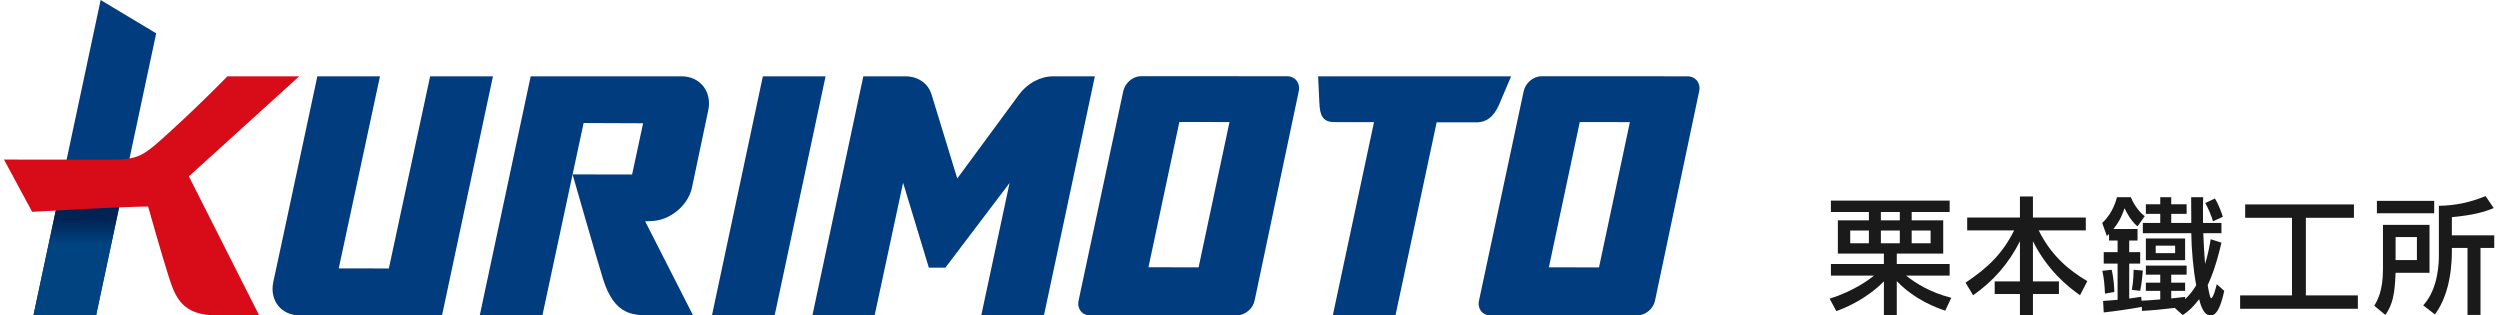 <svg width="317" height="40" viewBox="0 0 317 40" fill="none" xmlns="http://www.w3.org/2000/svg">
<g clip-path="url(#clip0_1627_35006)">
<path d="M195.453 9.669C194.422 9.669 193.425 10.528 193.205 11.557L187.535 38.127C187.315 39.156 187.979 40 189.01 40H207.585C208.617 40 209.629 39.175 209.849 38.146L215.454 11.576C215.674 10.547 215.011 9.68 213.979 9.676L195.453 9.669ZM196.398 33.896L200.315 15.474L206.671 15.485L202.754 33.907L196.398 33.896Z" fill="#003C7E"/>
<path d="M144.681 9.661C143.65 9.661 142.653 10.52 142.433 11.55L136.763 38.119C136.543 39.148 137.207 39.992 138.238 39.992H156.813C157.845 39.992 158.857 39.167 159.077 38.138L164.682 11.569C164.902 10.539 164.239 9.673 163.207 9.669L144.681 9.661ZM145.626 33.888L149.543 15.466L155.899 15.478L151.982 33.9L145.63 33.888H145.626Z" fill="#003C7E"/>
<path d="M104.683 9.676H96.731L90.276 39.992H98.225L104.683 9.676Z" fill="#003C7E"/>
<path d="M40.24 9.676L35.651 31.126L34.658 35.731C34.149 38.108 35.655 39.992 38.037 39.996H56.047L62.505 9.68H54.541L49.307 34.04L42.952 34.032L48.181 9.68H40.24V9.676Z" fill="#003C7E"/>
<path d="M67.291 9.676L60.833 39.992H68.777L72.604 22.115C72.604 22.115 75.691 32.882 76.446 35.315C77.959 40.193 80.401 39.985 83.022 39.989C85.642 39.992 85.221 39.989 87.883 39.992L81.804 28.057C81.804 28.057 82.616 28.03 82.631 28.03H82.483C84.815 28.038 87.231 26.142 87.735 23.811L89.802 14.009C90.314 11.644 88.797 9.684 86.427 9.676H67.302H67.291ZM80.151 22.127L72.604 22.112L74.003 15.599L81.546 15.629L80.151 22.127Z" fill="#003C7E"/>
<path d="M168.998 39.992L174.224 15.489C174.224 15.489 170.727 15.482 169.172 15.482C167.618 15.482 167.375 14.475 167.299 13.109C167.223 11.743 167.136 9.68 167.136 9.68H191.608C191.217 10.581 190.584 12.11 190.152 13.109C189.719 14.108 188.995 15.519 187.19 15.516C185.385 15.516 182.169 15.508 182.169 15.508L176.943 40H168.998V39.992Z" fill="#003C7E"/>
<path d="M132.371 39.992L138.83 9.676H133.551C131.943 9.676 130.278 10.547 129.231 11.97L121.381 22.63L118.116 11.973C117.68 10.547 116.398 9.68 114.79 9.676H109.469L103.011 39.992H110.903L114.513 23.175L117.778 33.941H119.872L128.014 23.201L124.423 39.992H132.368H132.371Z" fill="#003C7E"/>
<path d="M12.184 39.992L19.803 4.227L12.761 0L4.239 39.992H12.184Z" fill="#003C7E"/>
<path d="M4.239 39.992H12.184L15.7 23.482L7.694 23.784L4.239 39.992Z" fill="url(#paint0_linear_1627_35006)"/>
<path d="M28.833 9.676C28.833 9.676 25.784 12.836 21.877 16.405C17.971 19.974 17.721 20.25 13.47 20.246C10.644 20.246 0.504 20.231 0.504 20.231L4.076 26.861C6.617 26.721 14.85 26.233 18.779 26.187C18.779 26.187 20.634 32.761 21.426 35.186C22.223 37.612 23.045 39.985 27.448 39.992C31.851 40 32.864 39.992 32.864 39.992L23.948 22.361L37.938 9.676H28.833Z" fill="#D80C18"/>
</g>
<path d="M308.656 25.472V27.04H301.392V25.472H308.656ZM315.168 24.864L316.208 26.384C315.024 26.88 313.6 27.28 310.896 27.536V29.84H316.272V31.44H314.528V39.936H312.88V31.44H310.896C310.912 32.912 310.88 36.976 308.752 39.872L307.264 38.72C309.248 36.56 309.248 33.072 309.248 32.432V26.096C311.344 26.064 313.232 25.664 315.168 24.864ZM302.16 34.128V28.512H308.064V34.592H303.76C303.664 37.344 303.376 38.624 302.464 39.936L301.056 38.768C301.456 38.096 302.16 36.912 302.16 34.128ZM306.464 30.064H303.76V32.976H306.464V30.064Z" fill="#1A1A1A"/>
<path d="M284.688 27.616V25.92H298.48V27.616H292.384V37.456H298.976V39.152H284.048V37.456H290.624V27.616H284.688Z" fill="#1A1A1A"/>
<path d="M276.768 39.952L275.76 39.04C274.48 39.2 272.864 39.36 271.6 39.424L271.584 38.912C269.984 39.2 268.368 39.44 266.752 39.616L266.672 38.16C267.28 38.112 267.44 38.112 268.512 38.016V33.424H266.752V31.968H268.512V30.496H267.424V29.664C267.328 29.76 267.312 29.792 267.152 29.936L266.56 28.272C267.92 27.008 268.32 25.408 268.432 25.008H270.192C270.4 25.568 271.072 26.768 271.952 27.408L271.04 28.704C270.16 27.984 269.616 26.864 269.392 26.4C269.168 27.04 268.864 27.952 267.984 29.04H271.04V30.496H269.984V31.968H271.376V33.424H269.984V37.856C270.208 37.824 271.264 37.664 271.504 37.632L271.552 38.128C271.984 38.112 272.336 38.096 273.92 37.968V36.88H272.096V35.84H273.92V34.832H272.096V33.68H277.264V34.832H275.312V35.84H277.072V36.88H275.312V37.84C275.536 37.824 276.96 37.664 277.072 37.648V37.936C277.392 37.616 277.872 37.184 278.48 36.176C278.112 34.224 277.872 31.584 277.856 29.568H271.712V28.272H273.92V27.12H272.096V25.904H273.92V25.008H275.312V25.904H277.264V27.12H275.312V28.272H277.856C277.856 27.808 277.84 25.52 277.84 25.008H279.36C279.344 25.808 279.312 26.72 279.344 28.272H281.68V29.568H279.376C279.424 30.88 279.504 32.176 279.6 33.472C279.952 32.336 280.144 31.36 280.32 30.336L281.68 30.768C281.088 33.312 280.496 34.992 279.936 36.144C279.984 36.464 280.208 37.808 280.368 37.808C280.64 37.808 281.008 36.4 281.088 36.032L282.032 36.88C281.696 38.432 281.216 40 280.304 40C279.392 40 279.04 38.656 278.848 37.936C277.92 39.168 277.264 39.616 276.768 39.952ZM275.808 31.152H273.344V32.096H275.808V31.152ZM270.544 34.208L271.712 34.304C271.68 34.784 271.568 35.952 271.376 36.88L270.32 36.752C270.528 35.664 270.544 34.352 270.544 34.208ZM272.096 32.992V30.24H277.072V32.992H272.096ZM279.632 25.744L280.848 25.168C281.36 25.984 281.728 27.072 281.856 27.488L280.608 28.064C280.368 27.264 280.064 26.56 279.632 25.744ZM266.576 34.336L267.76 34.208C268.048 35.424 268.08 36.544 268.096 37.024L266.912 37.232C266.848 36 266.8 35.408 266.576 34.336Z" fill="#1A1A1A"/>
<path d="M249.44 29.216V27.584H256.128V24.912H257.776V27.584H264.48V29.216H258.512C260.048 32.352 262.304 34.256 264.672 35.648L263.744 37.44C262.08 36.256 259.6 34.224 257.776 30.592V35.68H261.072V37.28H257.776V39.952H256.128V37.28H252.928V35.68H256.128V30.592C254.64 33.536 252.672 35.696 250.192 37.44L249.232 35.84C252.16 33.888 253.952 32.096 255.392 29.216H249.44Z" fill="#1A1A1A"/>
<path d="M238.88 33.472V32.16H233.04V27.936H236.976V26.88H232.16V25.44H247.216V26.88H242.4V27.936H246.4V32.16H240.512V33.472H247.216V34.944H241.696C242.864 35.888 244.72 37.072 247.424 37.76L246.656 39.392C245.568 39.024 242.848 38.064 240.512 35.648V39.984H238.88V35.68C236.448 38.112 233.728 39.12 232.848 39.456L232 37.872C234.976 36.944 236.976 35.488 237.616 34.944H232.16V33.472H238.88ZM240.896 29.232H238.496V30.848H240.896V29.232ZM240.896 26.88H238.496V27.936H240.896V26.88ZM236.976 29.232H234.608V30.848H236.976V29.232ZM244.8 29.232H242.4V30.848H244.8V29.232Z" fill="#1A1A1A"/>
<defs>
<linearGradient id="paint0_linear_1627_35006" x1="9.969" y1="34.361" x2="9.969" y2="25.953" gradientUnits="userSpaceOnUse">
<stop offset="0.4" stop-color="#004381"/>
<stop offset="0.79" stop-color="#002353"/>
</linearGradient>
<clipPath id="clip0_1627_35006">
<rect width="216" height="40" fill="white"/>
</clipPath>
</defs>
</svg>
